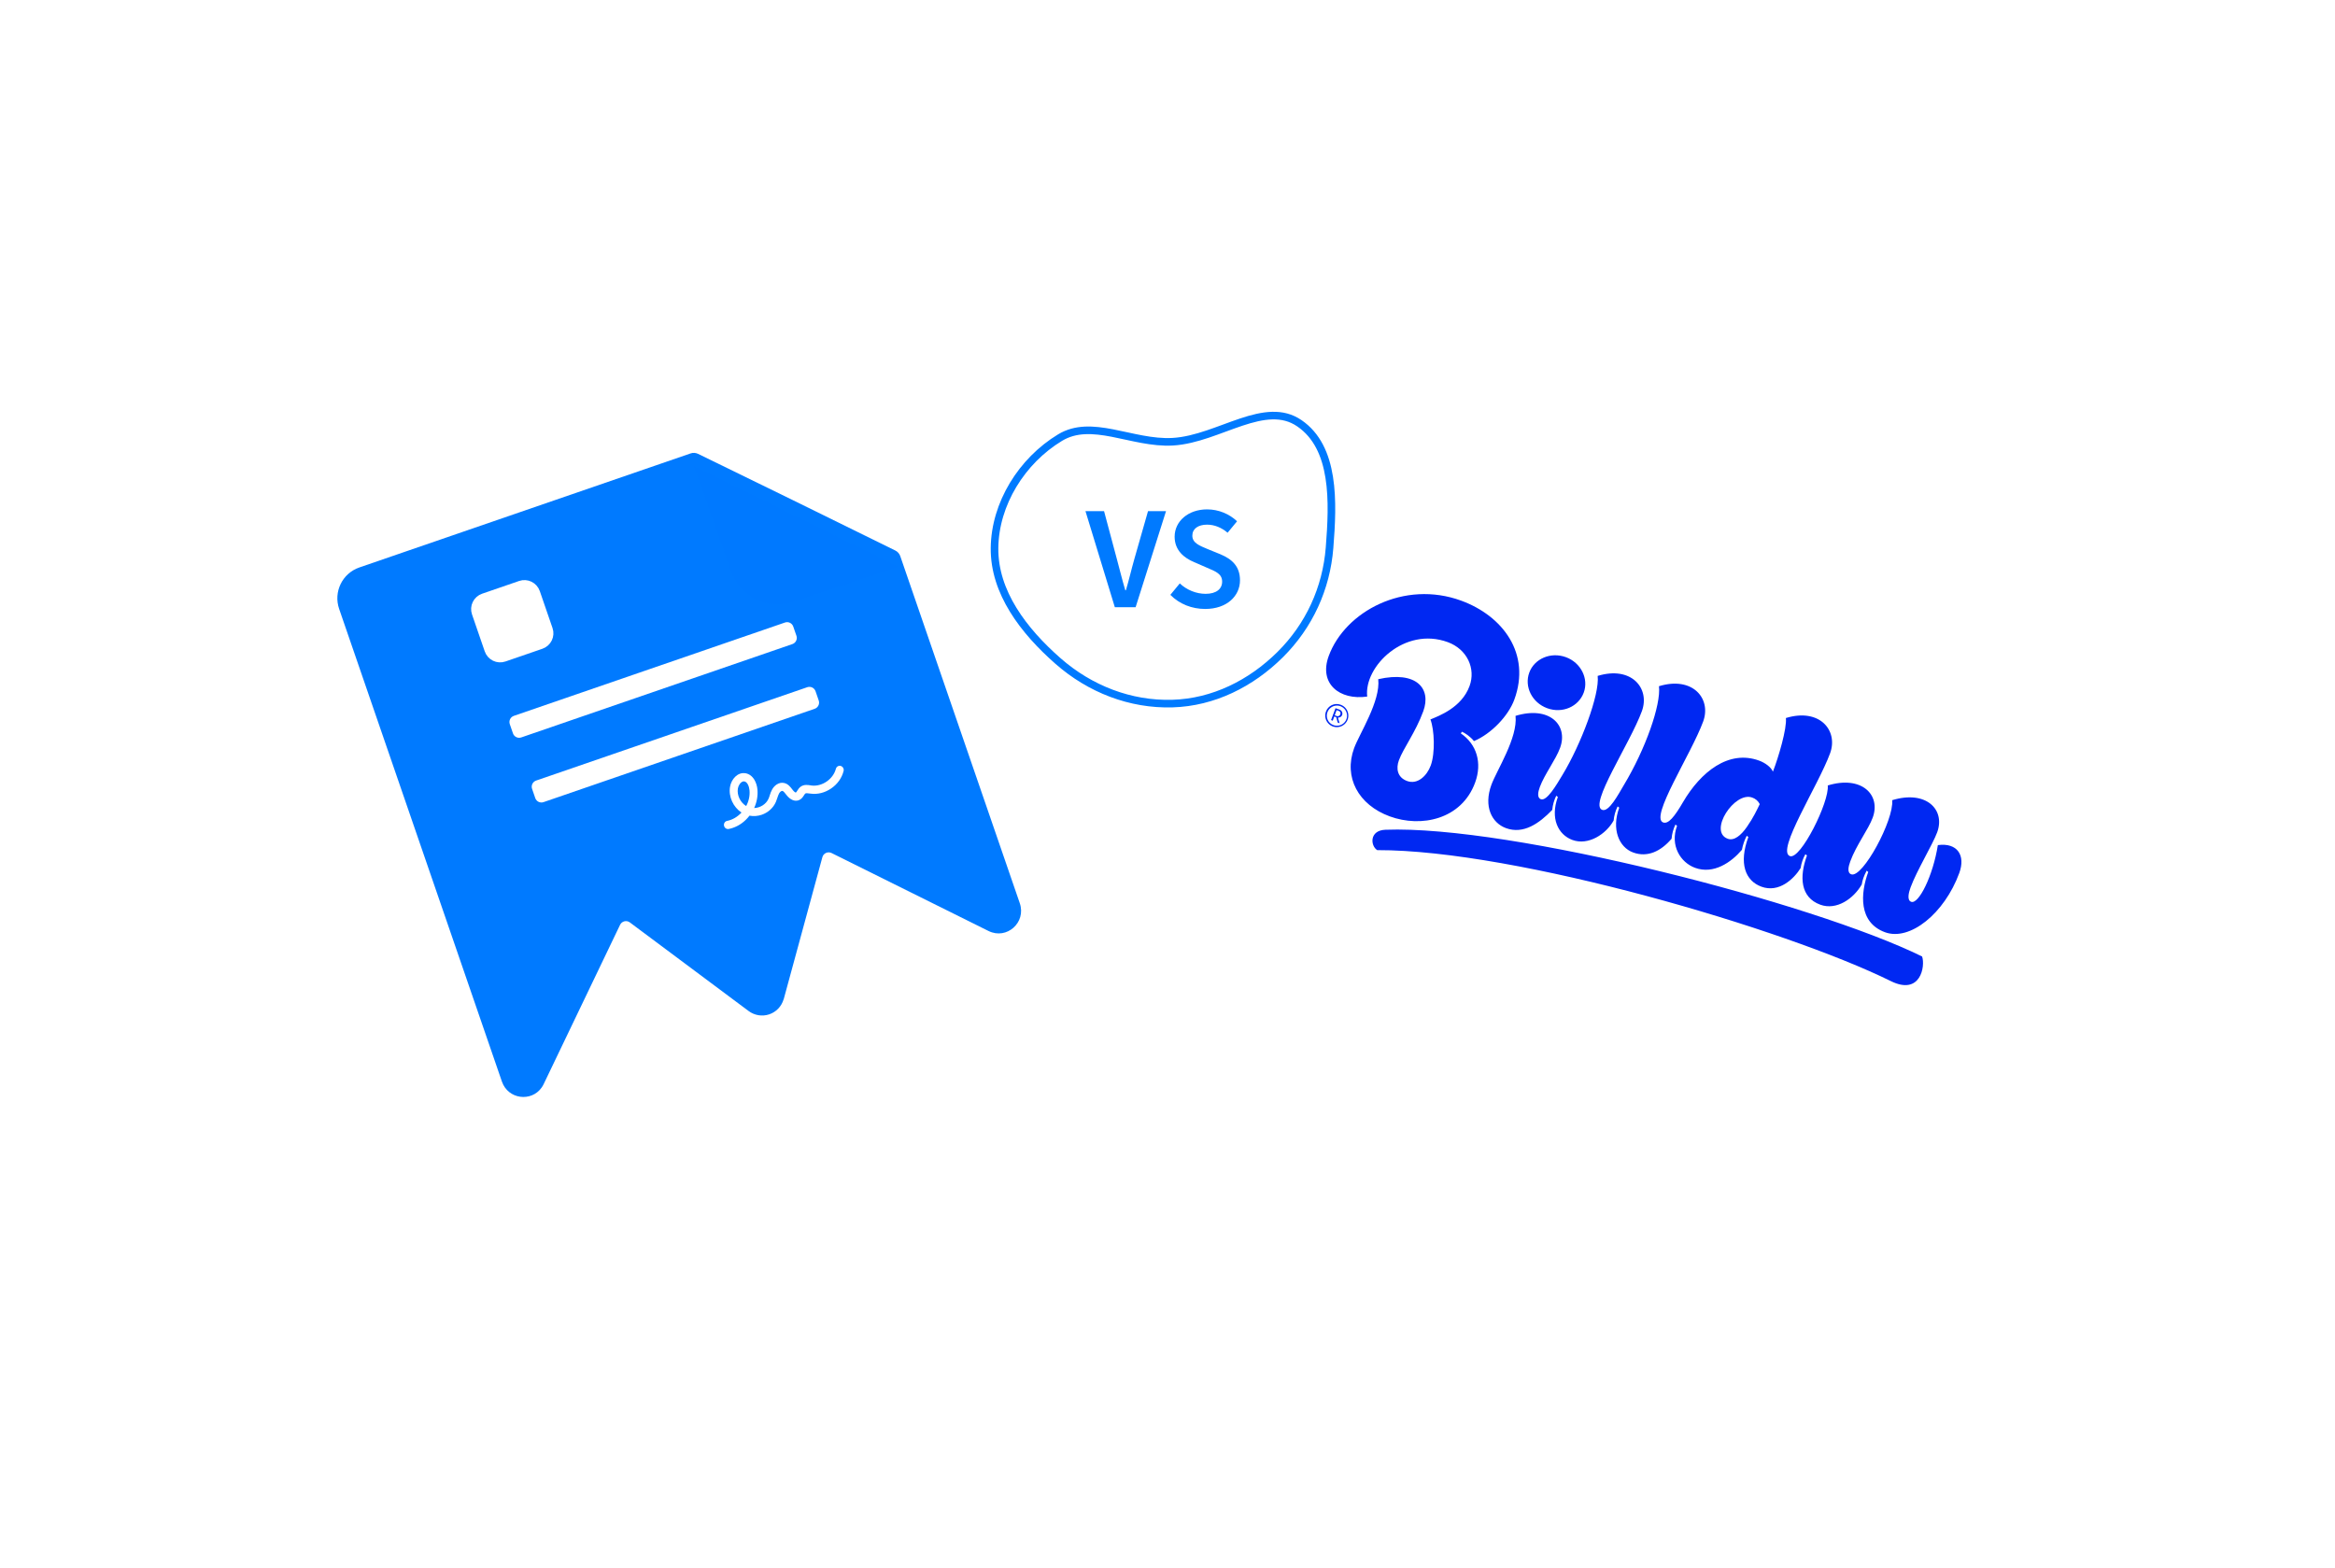 <svg width="615" height="413" viewBox="0 0 615 413" fill="none" xmlns="http://www.w3.org/2000/svg">
<g filter="url(#filter0_d_11558_4487)">
<rect x="18" y="96.837" width="245.15" height="306.437" rx="10" transform="rotate(-18.892 18 96.837)" fill="white"/>
</g>
<g clip-path="url(#clip0_11558_4487)">
<g clip-path="url(#clip1_11558_4487)">
<mask id="mask0_11558_4487" style="mask-type:luminance" maskUnits="userSpaceOnUse" x="79" y="-158" width="927" height="461">
<path d="M949.921 -157.19L79.353 142.571L134.525 302.804L1005.09 3.043L949.921 -157.19Z" fill="white"/>
</mask>
<g mask="url(#mask0_11558_4487)">
<path d="M237.112 146.487L241.322 158.716L268.596 237.924C270.34 242.989 265.157 247.606 260.376 245.243L219.022 224.701C218.054 224.22 216.887 224.744 216.602 225.788L206.438 263.126C206.424 263.176 206.394 263.213 206.38 263.264C206.106 264.18 205.618 265.016 204.956 265.702C204.294 266.387 203.478 266.901 202.576 267.2C201.673 267.498 200.712 267.574 199.772 267.421C198.832 267.267 197.94 266.889 197.172 266.316L165.891 242.978C165.025 242.331 163.784 242.637 163.317 243.611L143.177 285.597C143.025 285.917 142.844 286.222 142.637 286.508C139.94 290.316 133.816 289.61 132.192 284.892L89.322 160.388C87.778 155.906 90.161 151.022 94.643 149.479L181.897 119.434C182.544 119.212 183.252 119.256 183.866 119.555L208.741 131.703L235.813 145.015C236.423 145.315 236.89 145.844 237.112 146.487Z" fill="#007AFF"/>
<g filter="url(#filter1_d_11558_4487)">
<path d="M182.841 119.33L236.713 145.796L208.931 155.034C205.72 156.141 202.196 155.916 199.133 154.408C196.069 152.9 193.716 150.232 192.59 146.99L182.841 119.33Z" fill="#0079FF"/>
</g>
<path fill-rule="evenodd" clip-rule="evenodd" d="M193.056 218.061C192.695 218.185 192.329 218.291 191.95 218.362C191.377 218.481 190.822 218.097 190.695 217.506C190.569 216.915 190.932 216.353 191.506 216.235C192.963 215.952 194.278 215.142 195.299 214.037C193.14 212.619 191.831 209.877 192.276 207.265C192.617 205.244 194.278 203.324 196.382 203.69C197.324 203.861 198.125 204.458 198.708 205.427C199.131 206.154 199.425 207.063 199.501 208.009C199.643 209.646 199.335 211.318 198.633 212.849C200.211 212.802 201.799 211.839 202.438 210.349C202.56 210.089 202.645 209.782 202.749 209.469C202.917 208.955 203.086 208.441 203.387 207.92C203.688 207.401 204.105 206.94 204.577 206.638C205.174 206.254 205.834 206.107 206.476 206.242C207.546 206.449 208.178 207.283 208.675 207.944C208.74 208.021 208.787 208.103 208.846 208.162C209.218 208.63 209.538 208.777 209.612 208.771C209.698 208.741 209.872 208.464 209.983 208.287C210.206 207.932 210.48 207.501 210.946 207.181C211.788 206.615 212.758 206.756 213.468 206.868C213.549 206.88 213.647 206.886 213.735 206.915C216.506 207.27 219.456 205.243 220.162 202.501C220.313 201.934 220.888 201.597 221.444 201.762C222 201.928 222.34 202.525 222.19 203.092C221.73 204.936 220.564 206.567 218.915 207.689C217.284 208.806 215.365 209.309 213.511 209.055C213.413 209.049 213.309 209.025 213.211 209.019C212.789 208.966 212.304 208.895 212.117 209.019C212.009 209.096 211.869 209.303 211.746 209.504C211.483 209.911 211.108 210.497 210.434 210.769C210.4 210.781 210.349 210.798 210.314 210.81C209.302 211.159 208.158 210.68 207.213 209.498C207.149 209.422 207.084 209.344 207.013 209.25C206.693 208.824 206.357 208.405 206.085 208.34C205.836 208.286 205.421 208.588 205.199 209.002C205.01 209.344 204.88 209.747 204.738 210.172C204.624 210.509 204.505 210.887 204.355 211.235C203.65 212.866 202.239 214.066 200.626 214.622C199.596 214.976 198.475 215.065 197.405 214.858C196.226 216.394 194.721 217.488 193.056 218.061ZM195.635 205.87C195.017 206.083 194.475 206.905 194.346 207.702C194.052 209.469 195.006 211.401 196.532 212.323C197.211 211.059 197.54 209.616 197.408 208.175C197.313 207.117 196.824 205.976 196.067 205.841C195.922 205.811 195.772 205.823 195.635 205.87Z" fill="white"/>
<path d="M137.276 154.662L127.538 158.015C126.194 158.478 125.479 159.943 125.942 161.288L129.295 171.026C129.758 172.371 131.223 173.086 132.568 172.623L142.306 169.269C143.651 168.806 144.366 167.341 143.903 165.997L140.549 156.258C140.086 154.914 138.621 154.199 137.276 154.662Z" fill="white" stroke="white" stroke-width="3.433" stroke-linejoin="round"/>
<path d="M206.75 163.98L135.335 188.57C134.439 188.878 133.962 189.855 134.271 190.752L135.109 193.186C135.418 194.083 136.395 194.559 137.291 194.25L208.706 169.66C209.602 169.352 210.078 168.375 209.77 167.478L208.931 165.044C208.623 164.147 207.646 163.671 206.75 163.98Z" fill="white"/>
<path d="M212.619 181.022L141.204 205.612C140.308 205.921 139.831 206.898 140.14 207.794L140.978 210.229C141.287 211.125 142.264 211.602 143.16 211.293L214.575 186.703C215.471 186.394 215.948 185.417 215.639 184.521L214.801 182.086C214.492 181.19 213.515 180.714 212.619 181.022Z" fill="white"/>
</g>
</g>
</g>
<g filter="url(#filter2_d_11558_4487)">
<rect width="245.15" height="306.437" rx="10" transform="matrix(0.939 0.345 0.345 -0.939 262 311.124)" fill="white"/>
</g>
<path d="M385.051 192.749L384.754 193.184C388.926 196.027 390.436 200.93 388.521 206.145C384.948 215.877 374.3 218.079 366.028 215.042C357.757 212.005 353.838 204.736 356.65 197.077C358.056 193.249 363.655 184.668 363.004 178.907C373.088 176.635 377.071 181.355 374.86 187.377C372.825 192.921 369.602 197.126 368.446 200.275C367.655 202.429 368.017 204.78 370.614 205.733C373.34 206.734 375.825 204.389 376.836 201.636C378.036 198.367 377.8 192.213 376.752 189.512C379.052 188.556 384.977 186.377 387.056 180.713C388.74 176.126 386.438 171.028 381.325 169.15C369.934 164.968 359.2 175.555 360.098 183.486C352.822 184.527 347.285 180.096 349.965 172.797C354.27 161.07 369.854 152.715 384.88 158.231C395.784 162.235 403.306 172.147 398.839 184.313C397.272 188.581 392.77 193.309 388.216 195.214C387.299 194.028 385.732 193 385.051 192.749ZM353.115 185.641C353.682 185.844 354.175 186.211 354.534 186.695C354.892 187.178 355.099 187.757 355.128 188.357C355.157 188.958 355.007 189.553 354.698 190.068C354.388 190.583 353.932 190.995 353.387 191.251C352.843 191.507 352.234 191.595 351.639 191.506C351.043 191.416 350.487 191.153 350.042 190.748C349.596 190.343 349.28 189.816 349.135 189.232C348.989 188.648 349.02 188.035 349.223 187.47C349.353 187.091 349.558 186.742 349.825 186.443C350.093 186.145 350.418 185.903 350.781 185.733C351.144 185.562 351.537 185.466 351.938 185.45C352.339 185.435 352.739 185.499 353.115 185.641ZM351.153 190.985C351.646 191.18 352.186 191.223 352.703 191.11C353.221 190.996 353.693 190.731 354.058 190.348C354.423 189.965 354.666 189.482 354.754 188.96C354.842 188.438 354.772 187.902 354.553 187.419C354.334 186.937 353.976 186.531 353.525 186.253C353.073 185.975 352.549 185.838 352.02 185.859C351.49 185.88 350.979 186.058 350.552 186.372C350.125 186.685 349.802 187.118 349.623 187.616C349.38 188.265 349.405 188.984 349.692 189.615C349.978 190.247 350.504 190.739 351.153 190.985ZM351.752 186.543L352.793 186.925C352.932 186.969 353.06 187.041 353.171 187.135C353.282 187.229 353.374 187.344 353.44 187.474C353.506 187.603 353.546 187.745 353.557 187.89C353.569 188.035 353.551 188.181 353.506 188.319C353.345 188.756 352.972 189.028 352.378 189.037L352.833 190.516L352.331 190.332L351.942 188.92L351.424 188.73L351.017 189.839L350.576 189.677L351.752 186.543ZM352.163 188.641C352.343 188.684 352.534 188.657 352.694 188.564C352.855 188.471 352.974 188.32 353.026 188.143C353.091 187.981 353.088 187.8 353.02 187.639C352.951 187.479 352.822 187.351 352.661 187.285L352.038 187.057L351.539 188.417L352.163 188.641ZM506.282 251.968C477.361 237.727 397.736 217.322 364.893 218.569C360.619 218.722 360.928 222.818 362.74 223.936C399.274 223.862 470.094 244.657 498.004 258.434C505.852 262.311 507.131 254.498 506.252 251.957L506.282 251.968ZM412.439 173.112C416.394 174.564 418.479 178.77 417.133 182.438C415.771 186.148 411.5 188.02 407.504 186.553C403.508 185.086 401.424 180.881 402.786 177.171C404.133 173.503 408.442 171.645 412.439 173.112ZM441.284 217.195L441.707 217.533C439.804 222.716 442.605 227.185 446.442 228.594C451.358 230.399 456.004 227.126 458.795 223.85C459.036 222.563 459.463 221.317 460.062 220.153L460.483 220.487C457.935 227.428 459.66 231.998 463.932 233.566C468.565 235.267 472.487 231.505 474.255 228.667C474.444 227.381 474.868 226.141 475.507 225.01L475.928 225.347C473.864 230.97 474.195 236.387 479.421 238.306C483.736 239.89 488.22 236.694 490.35 232.994C490.562 231.715 490.914 230.756 491.642 229.351L492.064 229.686C490 235.31 489.448 242.983 496.482 245.566C503.036 247.972 512.126 240.628 516.036 229.978C517.749 225.312 515.546 221.922 510.398 222.613C509.139 230.613 505.369 238.281 503.368 237.547C502.207 237.12 502.722 235.091 503.22 233.735C504.815 229.389 509.063 222.393 510.22 219.244C512.431 213.219 507.251 208.06 498.375 210.778C498.869 215.982 490.574 231.404 487.579 230.304C486.461 229.893 486.832 228.264 487.33 226.909C488.926 222.562 492.089 218.518 493.246 215.366C495.457 209.344 490.274 204.184 481.401 206.901C481.867 211.189 474.236 226.537 471.439 225.51C467.722 224.146 478.85 207.05 482.014 198.434C484.225 192.412 479.258 186.425 470.371 189.137C470.681 191.875 468.408 199.55 466.951 203.271C466.515 202.112 464.906 200.935 463.347 200.363C455.276 197.399 447.907 203.383 443.285 211.281C441.057 215.125 439.409 217.148 438.051 216.649C434.452 215.328 445.424 198.671 448.588 190.055C450.799 184.033 445.831 178.043 436.944 180.755C437.514 185.627 433.399 197.334 427.707 206.784C426.162 209.387 423.749 213.977 421.991 213.331C418.395 212.011 429.277 195.957 432.441 187.341C434.652 181.318 429.686 175.33 420.799 178.041C421.369 182.913 416.402 196.072 411.56 204.07C409.932 206.776 407.429 211.108 405.839 210.525C404.76 210.128 405.116 208.54 405.57 207.302C406.786 203.992 409.745 200.146 410.902 196.994C413.113 190.972 408.052 185.854 399.166 188.569C399.802 194.316 394.214 202.901 392.809 206.726C390.716 212.429 392.889 216.76 396.645 218.139C401.241 219.826 405.393 216.914 408.839 213.335C408.961 212.038 409.318 210.774 409.892 209.604L410.313 209.939C408.248 215.562 410.384 219.876 414.149 221.259C418.345 222.799 423.013 219.717 425.004 216.148C425.126 214.851 425.482 213.587 426.057 212.418L426.478 212.753C424.413 218.378 426.371 223.17 430.137 224.553C433.934 225.947 437.48 224.215 440.264 220.937C440.373 219.638 440.719 218.37 441.284 217.195ZM461.492 210.087C461.922 210.228 462.321 210.454 462.663 210.75C463.006 211.047 463.286 211.409 463.487 211.815C462.743 213.343 461.819 215.366 460.106 217.814C458.553 220.057 456.737 221.556 455.058 220.94C449.862 219.032 456.855 208.384 461.492 210.087Z" fill="#0028F2"/>
<path d="M308.812 185.333C319.573 185.017 329.489 180.055 337.166 172.442C344.82 164.852 349.337 154.983 350.182 144.274C350.655 138.275 351.041 131.671 350.095 125.733C349.15 119.804 346.902 114.689 342.231 111.491C337.77 108.436 332.676 109.274 326.916 111.189C325.488 111.664 324.041 112.197 322.565 112.741C321.095 113.283 319.597 113.835 318.093 114.338C315.088 115.344 311.996 116.175 308.9 116.356C303.514 116.671 297.982 115.033 293.003 114.075C287.915 113.095 283.315 112.783 279.193 115.278C269.108 121.383 262.064 132.713 261.942 144.363C261.821 156.018 269.609 166.187 278.702 174.157C287.068 181.489 297.697 185.66 308.812 185.333Z" fill="white" stroke="#007AFF" stroke-width="2"/>
<path d="M293.627 159.943H299.106L307.111 134.643H302.37L298.756 147.293C297.94 150.155 297.396 152.631 296.541 155.494H296.386C295.531 152.631 294.948 150.155 294.171 147.293L290.79 134.643H285.894L293.627 159.943Z" fill="#007AFF"/>
<path d="M317.422 160.407C323.173 160.407 326.593 156.964 326.593 152.863C326.593 149.188 324.495 147.293 321.464 146.016L318.044 144.623C315.945 143.734 314.041 143.037 314.041 141.103C314.041 139.285 315.557 138.202 317.927 138.202C319.87 138.202 321.736 138.975 323.329 140.329L325.816 137.312C323.834 135.416 320.997 134.178 317.927 134.178C312.953 134.178 309.378 137.312 309.378 141.374C309.378 145.049 311.982 147.022 314.507 148.066L317.966 149.575C320.259 150.542 321.891 151.2 321.891 153.212C321.891 155.146 320.337 156.423 317.539 156.423C315.09 156.423 312.564 155.417 310.738 153.676L308.251 156.693C310.66 159.13 313.925 160.407 317.422 160.407Z" fill="#007AFF"/>
<defs>
<filter id="filter0_d_11558_4487" x="0.696" y="0.158" width="365.771" height="403.912" filterUnits="userSpaceOnUse" color-interpolation-filters="sRGB">
<feFlood flood-opacity="0" result="BackgroundImageFix"/>
<feColorMatrix in="SourceAlpha" type="matrix" values="0 0 0 0 0 0 0 0 0 0 0 0 0 0 0 0 0 0 127 0" result="hardAlpha"/>
<feOffset/>
<feGaussianBlur stdDeviation="10"/>
<feComposite in2="hardAlpha" operator="out"/>
<feColorMatrix type="matrix" values="0 0 0 0 0 0 0 0 0 0 0 0 0 0 0 0 0 0 0.13 0"/>
<feBlend mode="normal" in2="BackgroundImageFix" result="effect1_dropShadow_11558_4487"/>
<feBlend mode="normal" in="SourceGraphic" in2="effect1_dropShadow_11558_4487" result="shape"/>
</filter>
<filter id="filter1_d_11558_4487" x="175.863" y="115.841" width="67.829" height="50.354" filterUnits="userSpaceOnUse" color-interpolation-filters="sRGB">
<feFlood flood-opacity="0" result="BackgroundImageFix"/>
<feColorMatrix in="SourceAlpha" type="matrix" values="0 0 0 0 0 0 0 0 0 0 0 0 0 0 0 0 0 0 127 0" result="hardAlpha"/>
<feOffset dy="3.489"/>
<feGaussianBlur stdDeviation="3.489"/>
<feColorMatrix type="matrix" values="0 0 0 0 0 0 0 0 0 0 0 0 0 0 0 0 0 0 0.15 0"/>
<feBlend mode="normal" in2="BackgroundImageFix" result="effect1_dropShadow_11558_4487"/>
<feBlend mode="normal" in="SourceGraphic" in2="effect1_dropShadow_11558_4487" result="shape"/>
</filter>
<filter id="filter2_d_11558_4487" x="244.831" y="6.292" width="370.079" height="406.49" filterUnits="userSpaceOnUse" color-interpolation-filters="sRGB">
<feFlood flood-opacity="0" result="BackgroundImageFix"/>
<feColorMatrix in="SourceAlpha" type="matrix" values="0 0 0 0 0 0 0 0 0 0 0 0 0 0 0 0 0 0 127 0" result="hardAlpha"/>
<feOffset/>
<feGaussianBlur stdDeviation="10"/>
<feComposite in2="hardAlpha" operator="out"/>
<feColorMatrix type="matrix" values="0 0 0 0 0 0 0 0 0 0 0 0 0 0 0 0 0 0 0.13 0"/>
<feBlend mode="normal" in2="BackgroundImageFix" result="effect1_dropShadow_11558_4487"/>
<feBlend mode="normal" in="SourceGraphic" in2="effect1_dropShadow_11558_4487" result="shape"/>
</filter>
<clipPath id="clip0_11558_4487">
<rect width="151" height="169.415" fill="white" transform="translate(79.154 141.994) rotate(-19)"/>
</clipPath>
<clipPath id="clip1_11558_4487">
<rect width="920.732" height="170.372" fill="white" transform="translate(79.154 141.994) rotate(-19)"/>
</clipPath>
</defs>
</svg>
